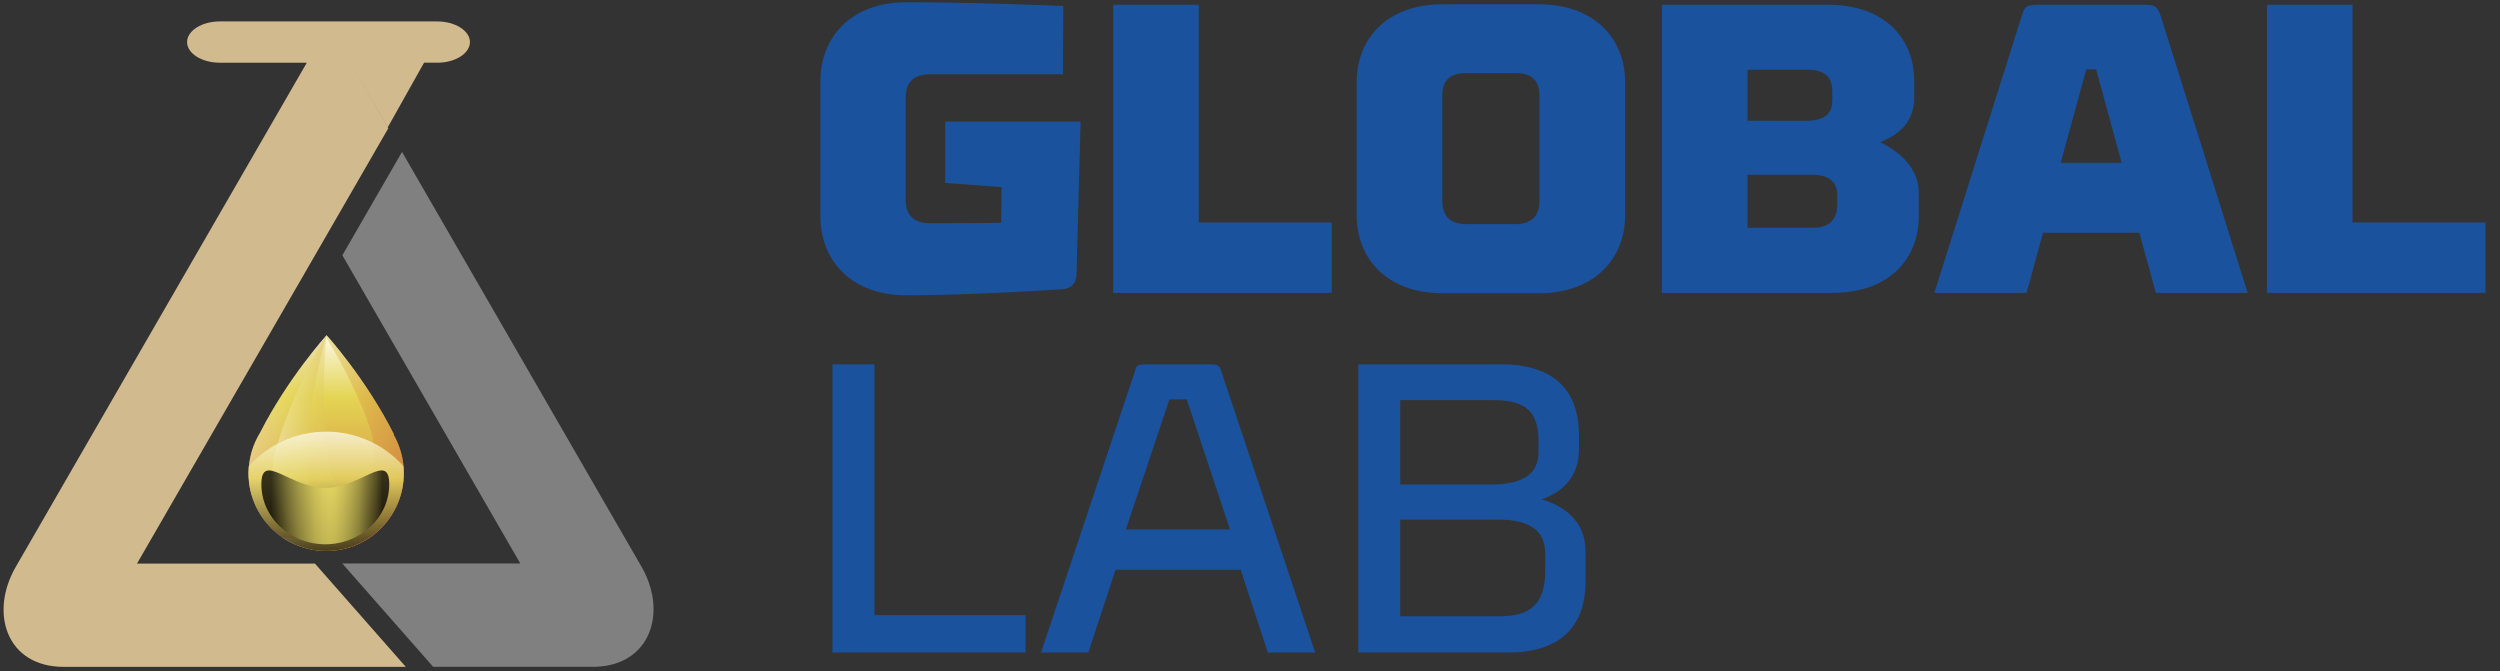 <svg width="350" height="94" viewBox="0 0 350 94" fill="none" xmlns="http://www.w3.org/2000/svg">
<rect x="0" y="0" width="350" height="94" fill="#333333" stroke="none"/>
<path d="M132.325 25.613V17.026H151.285L150.709 38.464C150.651 40.366 148.922 40.481 148.865 40.481C148.865 40.481 136.244 41.346 126.908 41.346C118.897 41.346 114.863 36.159 114.863 30.396V11.263C114.863 5.5 118.897 0.313 126.908 0.313C136.532 0.313 148.865 0.832 148.865 0.832L148.807 10.399H130.192C127.714 10.399 126.792 11.724 126.792 13.683V27.976C126.792 29.877 127.714 31.261 130.192 31.261L140.162 31.203L140.22 26.189L132.325 25.613ZM155.845 41V0.659H167.832V31.145H186.446V41H155.845ZM201.984 41.058C193.974 41.058 189.939 35.986 189.939 30.223V11.436C189.939 5.615 193.974 0.601 201.984 0.601H215.412C223.422 0.601 227.514 5.615 227.514 11.436V30.223C227.514 35.986 223.422 41.058 215.412 41.058H201.984ZM205.327 10.226C202.791 10.226 201.926 11.436 201.926 13.395V28.091C201.926 30.05 202.791 31.376 205.327 31.376H212.127C214.605 31.376 215.527 30.05 215.527 28.091V13.395C215.527 11.436 214.605 10.226 212.127 10.226H205.327ZM232.666 41V0.659H255.891C263.959 0.659 267.993 5.5 267.993 11.32V13.914C267.878 16.968 266.034 18.812 263.21 19.907C266.264 21.406 268.57 23.711 268.627 26.881V30.338C268.627 36.101 264.593 41 256.583 41H232.666ZM244.653 24.46V31.895H253.816C256.295 31.895 257.217 30.511 257.217 28.61V27.342C257.217 25.613 256.237 24.46 253.701 24.46H244.653ZM256.525 14.029V12.877C256.525 10.975 255.661 9.765 253.125 9.765H244.653V16.911H253.125C255.603 16.853 256.525 15.758 256.525 14.029ZM301.815 41L299.509 32.586H286.024L283.719 41H270.81C270.81 41 282.047 5.327 282.97 2.446C283.488 0.717 283.661 0.659 286.024 0.659H299.452C301.815 0.659 301.987 0.717 302.564 2.446C303.486 5.327 314.666 41 314.666 41H301.815ZM292.075 9.707L288.502 22.789H297.031L293.458 9.707H292.075ZM317.367 41V0.659H329.354V31.145H347.968V41H317.367Z" fill="#1A529E"/>
<path d="M116.547 91.35V51.009H122.425V86.105H143.575V91.35H116.547ZM177.498 91.35L173.695 79.766H156.175L152.372 91.35H145.744C145.744 91.35 158.481 53.199 158.884 51.988C159.057 51.239 159.23 51.009 160.44 51.009H169.373C170.583 51.009 170.756 51.239 170.986 51.988C171.39 53.199 184.126 91.35 184.126 91.35H177.498ZM163.725 55.907L157.616 74.118H172.197L166.145 55.907H163.725ZM190.16 91.35V51.009H210.158C217.188 51.009 221.05 54.294 221.05 60.921V63.053C220.992 66.569 219.033 68.759 215.863 69.911C219.494 71.006 221.914 73.311 221.972 77.057V81.38C221.972 88.007 218.111 91.35 211.137 91.35H190.16ZM196.038 72.735V86.278H209.927C214.422 86.278 216.324 84.376 216.324 79.996V77.518C216.324 74.176 214.076 72.735 209.581 72.735H196.038ZM215.402 63.169V61.901C215.402 57.463 213.5 56.022 209.005 56.022H196.038V67.837H208.89C213.212 67.779 215.402 66.396 215.402 63.169Z" fill="#1A529E"/>
<path d="M55.102 60.85C55.102 60.85 55.132 60.81 55.142 60.79C51.261 53.05 45.721 46.93 45.721 46.93C45.721 46.93 40.301 52.92 36.431 60.54C35.401 62.2 34.801 64.16 34.801 66.26C34.801 72.26 39.672 77.13 45.672 77.13C51.672 77.13 56.541 72.26 56.541 66.26C56.541 64.29 56.011 62.44 55.102 60.84V60.85Z" fill="url(#paint0_linear_2833_7338)"/>
<path style="mix-blend-mode:multiply" opacity="0.49" d="M55.102 60.85C55.102 60.85 55.132 60.81 55.142 60.79C51.261 53.05 45.721 46.93 45.721 46.93C45.721 46.93 45.672 46.99 45.572 47.09C47.352 49.99 49.651 54.17 51.411 58.79C51.392 58.81 51.382 58.83 51.361 58.85C52.172 60.65 52.532 62.69 52.322 64.8C51.672 71.21 45.952 75.88 39.541 75.25C41.282 76.44 43.392 77.14 45.672 77.14C51.672 77.14 56.541 72.27 56.541 66.27C56.541 64.3 56.011 62.45 55.102 60.85Z" fill="url(#paint1_linear_2833_7338)"/>
<path style="mix-blend-mode:screen" opacity="0.38" d="M43.992 69.07C43.102 67.17 42.812 65.14 43.051 63.2C43.342 54.65 45.721 46.93 45.721 46.93C45.721 46.93 40.301 52.92 36.431 60.54C35.401 62.2 34.801 64.16 34.801 66.26C34.801 72.26 39.672 77.13 45.672 77.13C47.992 77.13 50.142 76.4 51.901 75.17C48.551 74.56 45.541 72.39 43.992 69.07Z" fill="url(#paint2_linear_2833_7338)"/>
<path style="mix-blend-mode:screen" opacity="0.38" d="M38.932 61.95C38.202 63.77 37.962 65.8 38.322 67.87C39.202 72.89 43.402 76.49 48.262 76.83C50.522 76.28 52.502 75.02 53.962 73.3C51.572 72.66 49.392 71.22 47.862 69.03C46.662 67.31 46.022 65.36 45.912 63.41C44.712 54.94 45.712 46.93 45.712 46.93C45.712 46.93 41.412 53.77 38.922 61.95H38.932Z" fill="url(#paint3_linear_2833_7338)"/>
<path style="mix-blend-mode:screen" opacity="0.77" d="M56.492 65.27C53.831 62.3 49.962 60.43 45.661 60.43C41.361 60.43 37.502 62.3 34.831 65.27C34.801 65.6 34.782 65.93 34.782 66.26C34.782 72.26 39.651 77.13 45.651 77.13C51.651 77.13 56.522 72.26 56.522 66.26C56.522 65.92 56.502 65.59 56.471 65.27H56.492Z" fill="url(#paint4_linear_2833_7338)"/>
<path style="mix-blend-mode:screen" opacity="0.77" d="M54.492 67.8C54.492 72.44 50.482 76.2 45.542 76.2C40.602 76.2 36.592 72.44 36.592 67.8C36.592 63.16 40.602 68.31 45.542 68.31C50.482 68.31 54.492 63.16 54.492 67.8Z" fill="url(#paint5_linear_2833_7338)"/>
<path fill-rule="evenodd" clip-rule="evenodd" d="M83.421 93.35H60.641L47.921 78.889H72.841L47.931 35.739L56.281 21.27L71.961 48.42L89.821 79.359C93.461 85.68 91.101 93.07 83.431 93.35" fill="#808080"/>
<path fill-rule="evenodd" clip-rule="evenodd" d="M61.231 8.77H59.371L54.291 17.82L49.062 8.77L54.361 17.96L46.012 32.43L35.411 50.79L19.181 78.9H44.092L56.812 93.36H8.912C0.902 93.36 -1.508 85.79 2.202 79.37L20.061 48.43L42.952 8.78H30.762C28.252 8.78 26.192 7.48 26.192 5.89C26.192 4.3 28.252 3 30.762 3H61.221C63.731 3 65.791 4.31 65.791 5.89C65.791 7.48 63.731 8.78 61.221 8.78" fill="#D1BB8E"/>
<defs>
<linearGradient id="paint0_linear_2833_7338" x1="45.672" y1="46.84" x2="45.672" y2="76.71" gradientUnits="userSpaceOnUse">
<stop stop-color="#FCF9EA"/>
<stop offset="0.29" stop-color="#E4D554"/>
<stop offset="1" stop-color="#CE7439"/>
</linearGradient>
<linearGradient id="paint1_linear_2833_7338" x1="39.541" y1="62.03" x2="56.541" y2="62.03" gradientUnits="userSpaceOnUse">
<stop stop-color="#FCF9EA"/>
<stop offset="0.29" stop-color="#E4D554"/>
<stop offset="1" stop-color="#CE7439"/>
</linearGradient>
<linearGradient id="paint2_linear_2833_7338" x1="34.801" y1="62.03" x2="51.901" y2="62.03" gradientUnits="userSpaceOnUse">
<stop stop-color="#FCF9EA"/>
<stop offset="0.35" stop-color="#E5D863"/>
<stop offset="1" stop-color="#C17B3B"/>
</linearGradient>
<linearGradient id="paint3_linear_2833_7338" x1="38.152" y1="61.88" x2="53.962" y2="61.88" gradientUnits="userSpaceOnUse">
<stop stop-color="#FCF9EA"/>
<stop offset="0.35" stop-color="#E5D863"/>
<stop offset="1" stop-color="#C17B3B"/>
</linearGradient>
<linearGradient id="paint4_linear_2833_7338" x1="45.672" y1="60.64" x2="45.672" y2="78.82" gradientUnits="userSpaceOnUse">
<stop stop-color="#FCF9EA"/>
<stop offset="0.35" stop-color="#E5D863"/>
<stop offset="1"/>
</linearGradient>
<linearGradient id="paint5_linear_2833_7338" x1="37.952" y1="71.03" x2="53.552" y2="71.03" gradientUnits="userSpaceOnUse">
<stop/>
<stop offset="0.06" stop-color="#262410"/>
<stop offset="0.15" stop-color="#605A29"/>
<stop offset="0.24" stop-color="#8F873E"/>
<stop offset="0.33" stop-color="#B4AA4E"/>
<stop offset="0.4" stop-color="#CFC359"/>
<stop offset="0.47" stop-color="#DFD260"/>
<stop offset="0.53" stop-color="#E5D863"/>
<stop offset="0.58" stop-color="#DFD260"/>
<stop offset="0.64" stop-color="#CFC359"/>
<stop offset="0.71" stop-color="#B5AB4E"/>
<stop offset="0.79" stop-color="#90883E"/>
<stop offset="0.86" stop-color="#615C2A"/>
<stop offset="0.95" stop-color="#292611"/>
<stop offset="1"/>
</linearGradient>
</defs>
</svg>
